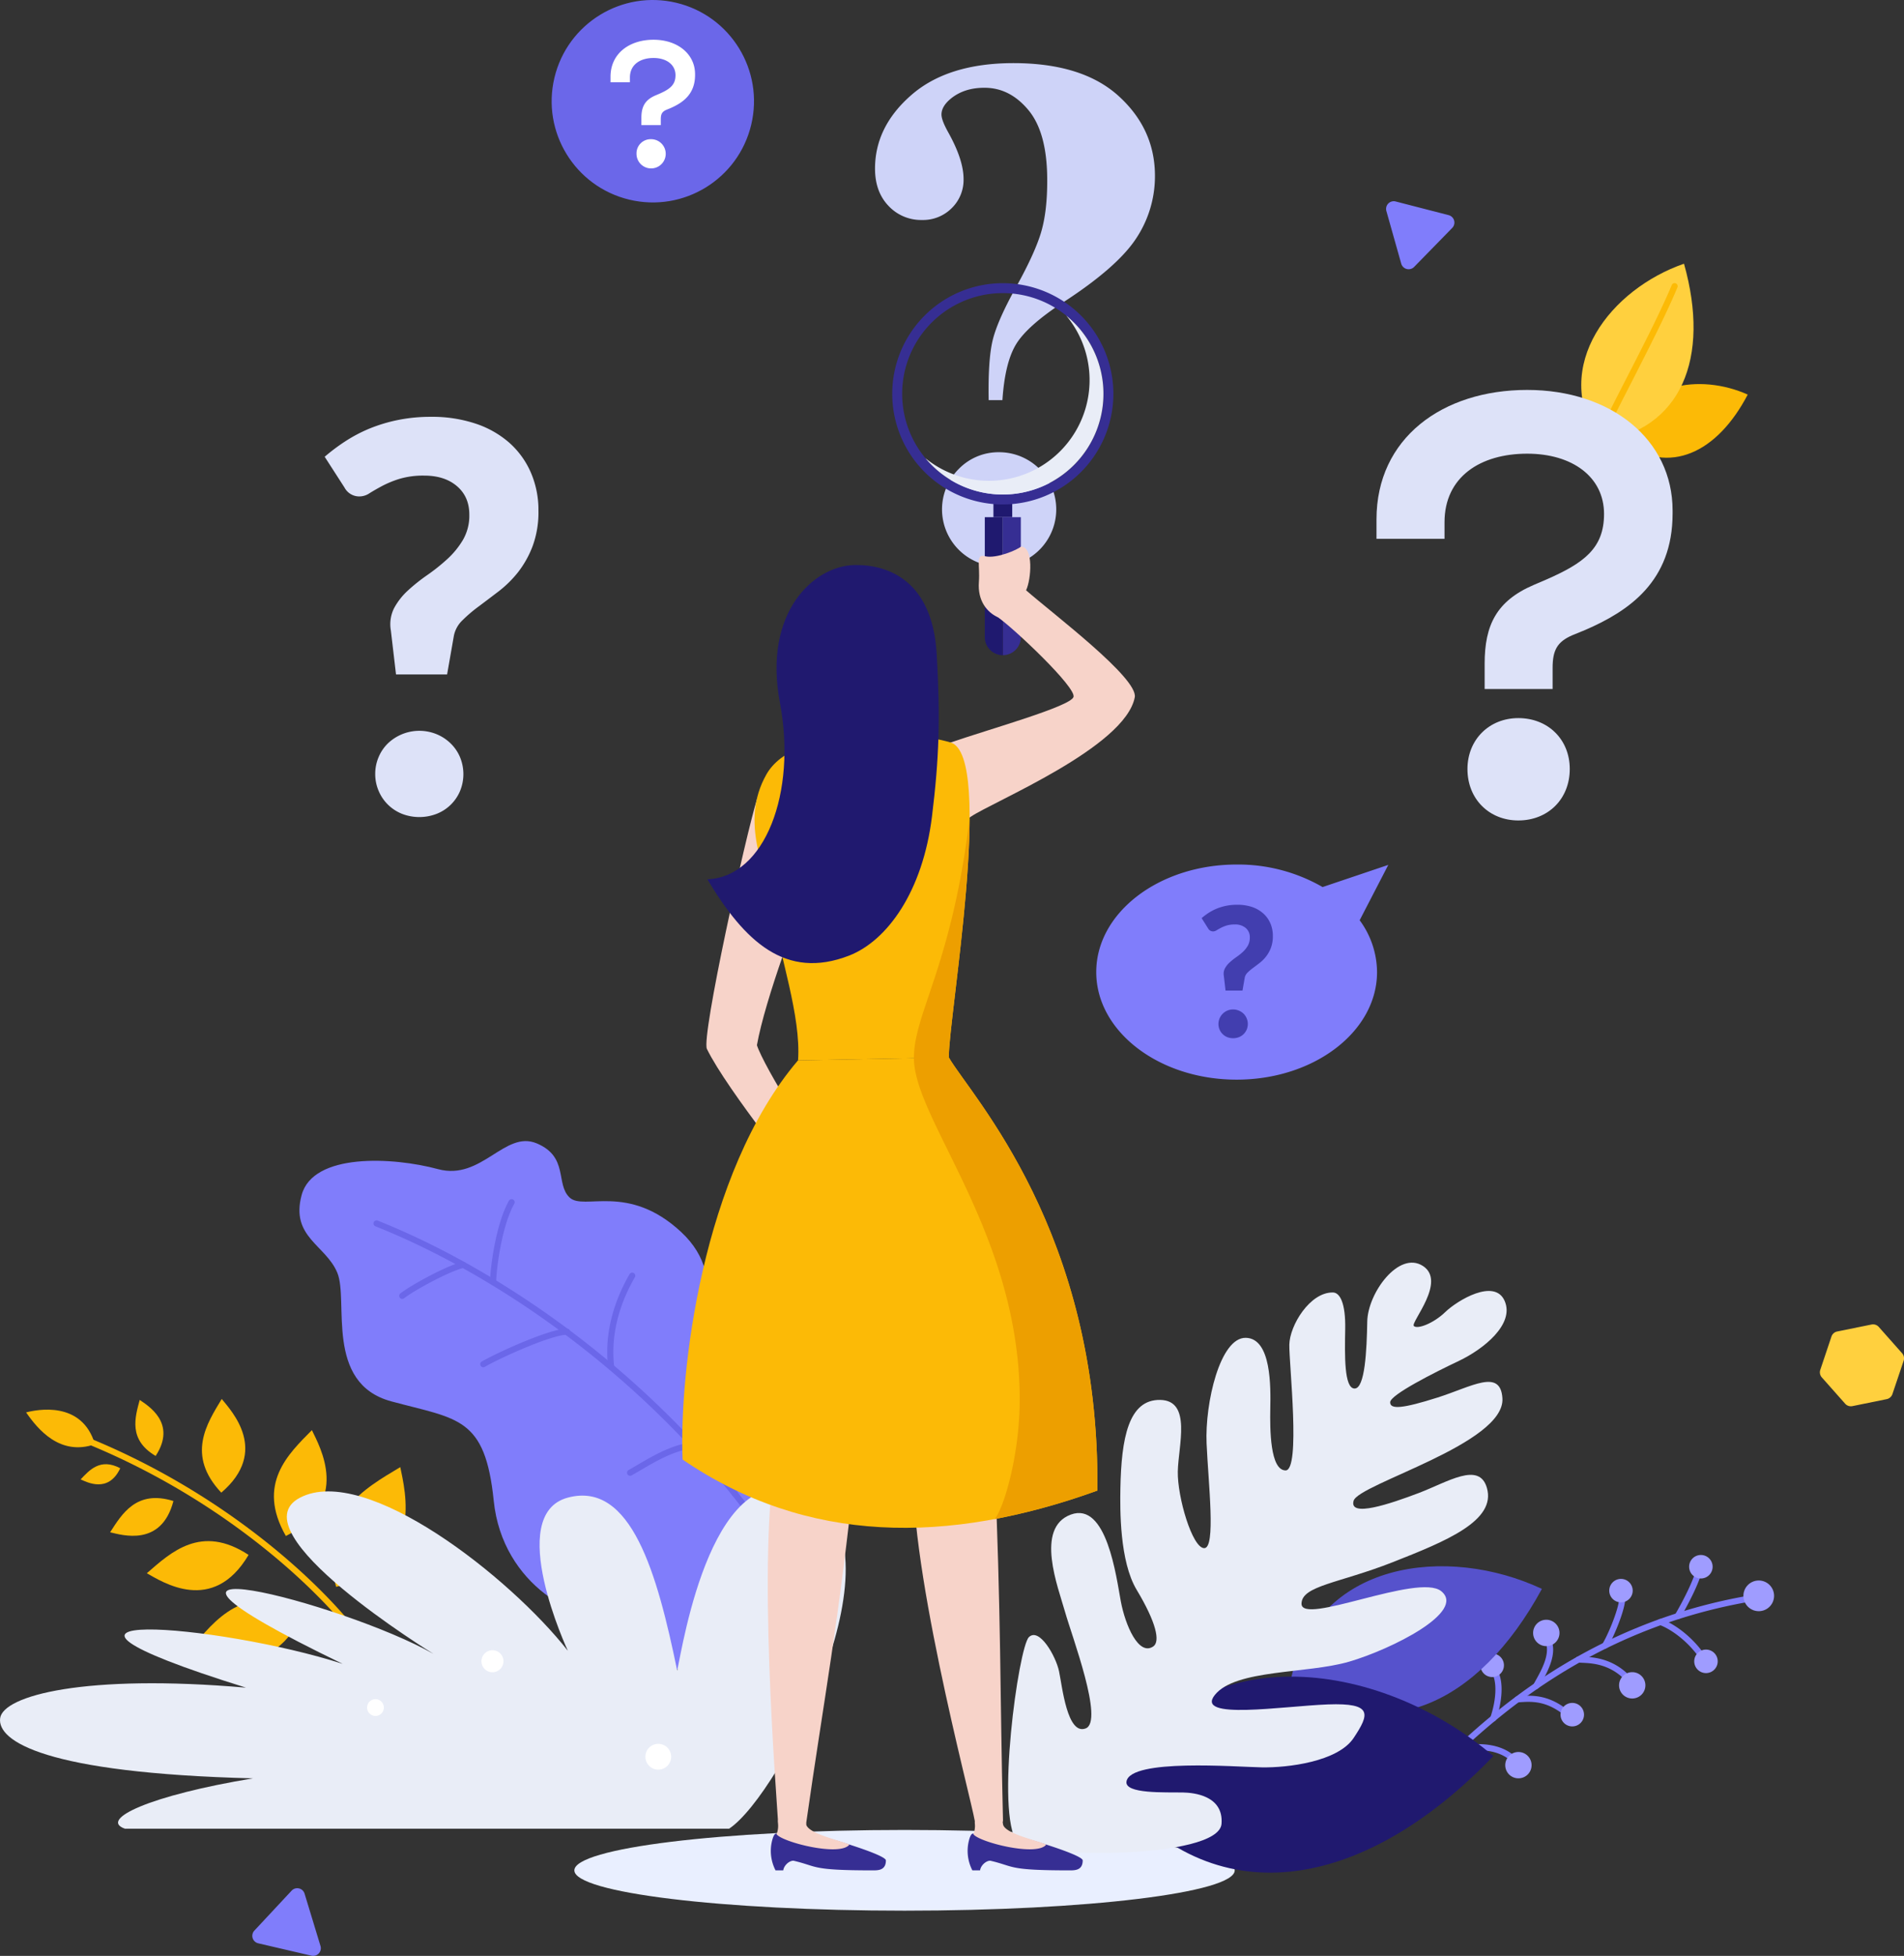 <svg xmlns="http://www.w3.org/2000/svg" viewBox="0 0 898.17 922.19"><rect x="0" y="0" width="898.17" height="922.19" fill="#333333" stroke="none"/><defs><style>.cls-1{isolation:isolate;}.cls-2{fill:#e9efff;}.cls-3{fill:#807dfb;}.cls-4{fill:#9f9cff;}.cls-5{fill:#5652cc;}.cls-6{fill:#20196f;}.cls-7{fill:#6b67e9;}.cls-17,.cls-8{fill:#e9edf7;}.cls-9{fill:#fcba06;}.cls-10{fill:#fff;}.cls-11{fill:#ffd03e;}.cls-12{fill:#dde2f8;}.cls-13{fill:#ced3f8;}.cls-14{fill:#423eaf;}.cls-15{fill:#1f196f;}.cls-16{fill:#362e93;}.cls-17{mix-blend-mode:multiply;}.cls-18{fill:#f7d3c9;}.cls-19{fill:#ed9f00;}</style></defs><g class="cls-1"><g id="Ebene_2" data-name="Ebene 2"><g id="Ebene_1-2" data-name="Ebene 1"><path class="cls-2" d="M270.94,881.87c0-10.53,69.73-19.06,155.75-19.06s155.76,8.53,155.76,19.06-69.74,19-155.76,19S270.94,892.39,270.94,881.87Z"/><path class="cls-3" d="M684,829.85a1.44,1.44,0,0,1-1-2.5c19.47-18.32,65.06-61.24,140.39-74.75a1.47,1.47,0,0,1,1.68,1.17,1.45,1.45,0,0,1-1.17,1.68c-74.48,13.35-119.64,55.86-138.92,74A1.46,1.46,0,0,1,684,829.85Z"/><path class="cls-3" d="M802.74,782.16a1.44,1.44,0,0,1-1.18-.61c-7.2-10.11-16.17-14.61-18.74-15.39a1.44,1.44,0,1,1,.83-2.76c3,.91,12.56,5.65,20.26,16.47a1.45,1.45,0,0,1-.33,2A1.47,1.47,0,0,1,802.74,782.16Z"/><path class="cls-3" d="M791.41,763.46a1.52,1.52,0,0,1-.74-.2,1.46,1.46,0,0,1-.5-2c4-6.78,8.92-16.56,10.14-22a1.44,1.44,0,0,1,2.82.63c-1.48,6.63-7.28,17.49-10.47,22.87A1.46,1.46,0,0,1,791.41,763.46Z"/><path class="cls-3" d="M757.16,777.28a1.42,1.42,0,0,1-.74-.2,1.45,1.45,0,0,1-.5-2c3.12-5.18,8.08-17.64,7.87-21.76a1.45,1.45,0,1,1,2.89-.15c.26,5.12-5.29,18.42-8.28,23.4A1.45,1.45,0,0,1,757.16,777.28Z"/><path class="cls-3" d="M769.94,795.12a1.42,1.42,0,0,1-1.12-.55c-8-9.94-17.21-10.35-22.72-10.59l-1.58-.08a1.44,1.44,0,1,1,.19-2.88l1.51.07c5.62.25,16.07.7,24.85,11.68a1.45,1.45,0,0,1-.22,2A1.48,1.48,0,0,1,769.94,795.12Z"/><path class="cls-3" d="M724.61,796.41a1.45,1.45,0,0,1-1.27-2.15l.82-1.47c3.33-5.94,7.88-14.07,4.25-20a1.45,1.45,0,0,1,2.47-1.51c4.51,7.37-.52,16.36-4.19,22.93l-.81,1.45A1.45,1.45,0,0,1,724.61,796.41Z"/><path class="cls-3" d="M739.62,809.68a1.48,1.48,0,0,1-.94-.35c-9.11-7.71-16.33-7.15-22.7-6.66a1.44,1.44,0,0,1-.22-2.88c6.58-.51,14.78-1.15,24.79,7.34a1.45,1.45,0,0,1-.93,2.55Z"/><path class="cls-3" d="M704.41,811.68a1.55,1.55,0,0,1-.47-.08,1.44,1.44,0,0,1-.9-1.83c2.89-8.54,3.18-17,.7-21a1.45,1.45,0,0,1,2.47-1.51c3.57,5.82,2.12,15.93-.43,23.46A1.46,1.46,0,0,1,704.41,811.68Z"/><path class="cls-3" d="M714.33,831.27a1.44,1.44,0,0,1-1-.42c-7.71-7.59-20.26-5.67-25.29-4.5a1.46,1.46,0,0,1-1.74-1.08,1.45,1.45,0,0,1,1.08-1.74c5.5-1.28,19.24-3.34,28,5.26a1.45,1.45,0,0,1,0,2.05A1.49,1.49,0,0,1,714.33,831.27Z"/><path class="cls-4" d="M834.89,757.41a7.23,7.23,0,1,0-10.22.26A7.23,7.23,0,0,0,834.89,757.41Z"/><path class="cls-4" d="M806.36,742.53a5.54,5.54,0,1,0-7.83.19A5.55,5.55,0,0,0,806.36,742.53Z"/><path class="cls-4" d="M808.77,787.13a5.54,5.54,0,1,0-7.83.19A5.53,5.53,0,0,0,808.77,787.13Z"/><path class="cls-4" d="M768.67,753.78a5.53,5.53,0,1,0-7.83.19A5.54,5.54,0,0,0,768.67,753.78Z"/><path class="cls-4" d="M745.7,812.27a5.54,5.54,0,1,0-7.83.2A5.54,5.54,0,0,0,745.7,812.27Z"/><path class="cls-4" d="M707.92,789a5.54,5.54,0,1,0-7.83.19A5.54,5.54,0,0,0,707.92,789Z"/><path class="cls-4" d="M774.47,798.9a6.21,6.21,0,1,0-8.79.22A6.22,6.22,0,0,0,774.47,798.9Z"/><path class="cls-4" d="M733.94,774.21a6.22,6.22,0,1,0-8.79.22A6.22,6.22,0,0,0,733.94,774.21Z"/><path class="cls-4" d="M720.78,836.55a6.21,6.21,0,1,0-8.79.21A6.23,6.23,0,0,0,720.78,836.55Z"/><path class="cls-5" d="M608.77,792.77c42.92,31.69,88.62,11.61,118.59-43.62C682.91,728.28,620.34,735.6,608.77,792.77Z"/><path class="cls-6" d="M524.18,843.26c47.26,60,118,49.61,180.29-15.3C651,782.29,561.82,768.7,524.18,843.26Z"/><path class="cls-3" d="M378.73,752c14.36-16.51,35.8-68.83-1.33-100.11C360.59,637.7,355.34,635,346.56,636c-5.73.69-10.15,4.14-14.23,1-7.46-5.72,14-32.9-11.07-56.17s-45.87-9.85-52.57-16.21-.35-19.15-15.48-25.52-26,17.71-46.58,12.14c-21.4-5.78-58.95-7.69-64.33,12.18s11.37,23.54,16.82,36.68-6.16,52.08,25.45,60.63c31.41,8.49,44.28,7.14,48.34,46.91s40.22,58.65,59.77,55.13,14.62,6.65,4.52,12.31,5.78,14.07,20.21,12.29S360.7,772.67,378.73,752Z"/><path class="cls-7" d="M384.72,762.7a1.44,1.44,0,0,1-1.27-.76c-52.34-95.79-140.92-157.73-206.36-183.75a1.44,1.44,0,1,1,1.07-2.68c65.91,26.2,155.12,88.58,207.82,185a1.44,1.44,0,0,1-.57,2A1.45,1.45,0,0,1,384.72,762.7Z"/><path class="cls-7" d="M232.64,605.94a1.44,1.44,0,0,1-1.44-1.42c-.09-5.31,2.42-26.95,8.91-38.44a1.45,1.45,0,0,1,2.52,1.43c-6.12,10.83-8.62,32-8.54,37a1.44,1.44,0,0,1-1.42,1.47Z"/><path class="cls-7" d="M189.75,612.43a1.45,1.45,0,0,1-.9-2.58c4.58-3.61,21.41-13,29.36-14.92a1.45,1.45,0,0,1,.69,2.81c-7.48,1.82-24,11-28.26,14.38A1.42,1.42,0,0,1,189.75,612.43Z"/><path class="cls-7" d="M288.28,646a1.46,1.46,0,0,1-1.44-1.31c-.55-5.56-2.25-22.48,10.18-44a1.45,1.45,0,0,1,2.51,1.44c-12,20.75-10.34,37-9.81,42.31a1.45,1.45,0,0,1-1.29,1.58Z"/><path class="cls-7" d="M228,644.66a1.46,1.46,0,0,1-1.26-.74,1.45,1.45,0,0,1,.56-2c9.42-5.27,32.37-15.4,40.09-15.47h0a1.45,1.45,0,1,1,0,2.89c-7,.06-29.29,9.84-38.7,15.11A1.5,1.5,0,0,1,228,644.66Z"/><path class="cls-7" d="M297.24,695.82a1.45,1.45,0,0,1-.71-2.71c1.28-.71,2.65-1.52,4.08-2.36,7.52-4.4,16.87-9.89,26.24-10.7a1.42,1.42,0,0,1,1.56,1.31,1.45,1.45,0,0,1-1.31,1.57c-8.72.75-17.76,6.06-25,10.32-1.46.85-2.84,1.66-4.13,2.38A1.43,1.43,0,0,1,297.24,695.82Z"/><path class="cls-7" d="M346.61,705.7a1.44,1.44,0,0,1-1.41-1.11c-2.39-10,.23-29.54,5.83-43.48a1.44,1.44,0,0,1,2.68,1.08c-5.41,13.47-8,32.19-5.69,41.73a1.45,1.45,0,0,1-1.08,1.74A1.24,1.24,0,0,1,346.61,705.7Z"/><path class="cls-8" d="M479.84,868.52c5.76,7.54,95.09,8.45,96.39-8.62,1-13.3-13.08-14.66-18.23-14.76-8.12-.15-27.66.77-26.6-5.22,1.92-10.83,51.64-6.84,63.82-6.62s35.87-2.65,43.33-13.86,9.21-16.61-12.11-15.82-63.13,7.58-53.31-4.53,43.5-9.84,63.28-15.62,55.46-23.5,43.46-33.24c-10.73-8.71-66.1,16.51-65.91,5.87.16-8.5,17.75-9.59,43-19.53s49-19.57,44.43-35.11c-3.63-12.48-18.44-2.71-32.12,2.48s-33,11.68-30.74,3.68,71.57-26.88,70.2-48.34c-.91-14.2-14.42-5.47-30.67-.33s-22.35,5.73-22.28,2.19,20.86-14,32.44-19.5,26.3-17.25,21.59-28.21-22.36-.29-28,5.16-13.26,8.27-14.87,6.59,15.6-21,4.27-28.3-26,12.76-26.24,26.23-1.06,31.66-6,31.57-4.63-15.69-4.4-28-2.5-17.23-5.77-17.29c-10.92-.2-20.43,15.62-20.59,24.6s5.46,59.43-1.8,59.3-7.37-19.28-7.18-29.21.6-33.08-11.56-33.31-19.31,30.85-18.49,49.78,4.48,49.49-1.14,49.39-12.67-24.11-12.44-36.17,6.7-33.44-8.28-33.72-18.36,18.07-18.8,41.74c-.18,9.88-.39,34.36,7.67,47.79,9.19,15.29,11.26,24.41,7.81,26.72-6.87,4.6-13.16-9.94-15.29-21.32s-6.63-47.17-23.6-40.86-6,34.17-2.72,45.81,18.48,51.64,9.76,55S501.09,795.16,499.58,788s-9.33-20.86-14.22-16.1S469.54,855.08,479.84,868.52Z"/><path class="cls-9" d="M44.79,680.94c-16.45,5.72-26.92-7-32.48-15C17.47,664.6,38.69,660.3,44.79,680.94Z"/><path class="cls-9" d="M168.52,772.81a1.46,1.46,0,0,1-1.15-.56c-21.86-28.09-66.32-66.79-125.52-91.19a1.45,1.45,0,0,1,1.1-2.68c59.73,24.62,104.61,63.71,126.71,92.09a1.45,1.45,0,0,1-.26,2A1.39,1.39,0,0,1,168.52,772.81Z"/><path class="cls-9" d="M158.55,748.17c-9.3-33.91,13.37-46.29,30.28-56.43C190.89,702.34,201,738.68,158.55,748.17Z"/><path class="cls-9" d="M134.85,724.22c-14-24.51,1.15-38.66,12.28-49.92C150.84,682.12,165.94,708.37,134.85,724.22Z"/><path class="cls-9" d="M104.39,703.78c-16.63-17.66-6.82-32.54.21-44.18C109.28,665.39,127.17,684.28,104.39,703.78Z"/><path class="cls-9" d="M73.42,686.47c-13-7.66-9.7-18.25-7.52-26.41C69.69,662.7,83.64,670.88,73.42,686.47Z"/><path class="cls-9" d="M143.52,758.69c-28.26-12.81-42.2,5.23-53.38,18.56C99.09,780.51,129.36,794.34,143.52,758.69Z"/><path class="cls-9" d="M117.26,733.13c-22.36-14.71-36.66-1.21-48,8.65C76.46,745.76,100.4,761.61,117.26,733.13Z"/><path class="cls-9" d="M81.81,707.72c-17.46-5.44-24.3,6.13-29.86,14.74C57.41,723.72,76.12,729.6,81.81,707.72Z"/><path class="cls-9" d="M56.72,692.27c-9.42-5-14.57.92-18.68,5.26C41,698.83,51.13,704.2,56.72,692.27Z"/><path class="cls-8" d="M343.93,862.22c24.47-16.07,84.74-134.5,37.35-157.46-44.91-21.75-59.16,70.89-61.83,82.92-9.36-45.46-21.61-89.58-51.59-81.56s0,72.2,0,72.2c-27.29-34.76-95.33-88.26-126.29-72.2s62.9,73.66,62.9,73.66c-42.66-24.2-170.13-56.78-42.83,4.72-58.28-18.85-171.95-28.1-45.6,11.22C40,789.12,1.39,799.47.06,810.17S21,836,119.31,838.49c-48.54,8-72.89,19.37-60.38,23.73Z"/><path class="cls-10" d="M181.07,805.05a3.95,3.95,0,1,0-3.95,4A3.94,3.94,0,0,0,181.07,805.05Z"/><path class="cls-10" d="M316.61,828.29a6.08,6.08,0,1,0-6.08,6.08A6.08,6.08,0,0,0,316.61,828.29Z"/><path class="cls-10" d="M237.5,783.27a5.19,5.19,0,1,0-5.19,5.19A5.19,5.19,0,0,0,237.5,783.27Z"/><path class="cls-9" d="M765.77,208.63c21.58,15.45,44.18,5.12,58.68-22.58C802.18,176,771.11,180.1,765.77,208.63Z"/><path class="cls-11" d="M754.27,208.2c38.89-5.32,52.67-39.36,40.12-83.86C760.25,136.16,731,172.13,754.27,208.2Z"/><path class="cls-9" d="M754.27,209.65a1.5,1.5,0,0,1-.55-.11,1.44,1.44,0,0,1-.79-1.89c2.86-7,8.63-18.22,14.73-30.11,7.37-14.36,15.73-30.64,21-43.25a1.45,1.45,0,0,1,2.67,1.11c-5.28,12.72-13.66,29-21,43.46-6.08,11.83-11.82,23-14.64,29.89A1.45,1.45,0,0,1,754.27,209.65Z"/><path class="cls-12" d="M153.16,215.36A91.79,91.79,0,0,1,163,208a70.24,70.24,0,0,1,11.47-6,74.77,74.77,0,0,1,13.39-4,77.35,77.35,0,0,1,15.48-1.47,64.81,64.81,0,0,1,20.78,3.13,46.07,46.07,0,0,1,15.94,8.92,40.06,40.06,0,0,1,10.26,14A44.38,44.38,0,0,1,254,240.72a46.24,46.24,0,0,1-2.74,16.76,47.17,47.17,0,0,1-6.88,12.31,52.71,52.71,0,0,1-9.12,9q-5,3.81-9.43,7.13a68.15,68.15,0,0,0-7.71,6.57,13.84,13.84,0,0,0-4,7.2L210.91,318h-24.1l-2.42-20.65a16.93,16.93,0,0,1,1.53-10.64,31.55,31.55,0,0,1,6.5-8.29,85.3,85.3,0,0,1,9.12-7.27A90.65,90.65,0,0,0,211,263.6a39.55,39.55,0,0,0,7.39-9.05,22.84,22.84,0,0,0,3-11.92q0-8.4-5.8-13.38t-15.36-5a39.06,39.06,0,0,0-11.79,1.53,49,49,0,0,0-8.22,3.38c-2.3,1.23-4.25,2.36-5.87,3.37a8.63,8.63,0,0,1-4.58,1.53,7.87,7.87,0,0,1-7.27-4.2ZM177,365a20.2,20.2,0,0,1,1.59-8,19.61,19.61,0,0,1,4.4-6.5,21.5,21.5,0,0,1,22.94-4.34,20.77,20.77,0,0,1,6.63,4.34A19.61,19.61,0,0,1,217,357a20.9,20.9,0,0,1,0,16,19.78,19.78,0,0,1-11,10.71,22.68,22.68,0,0,1-16.38,0,20.16,20.16,0,0,1-6.56-4.27,19.88,19.88,0,0,1-4.4-6.44A20.09,20.09,0,0,1,177,365Z"/><path class="cls-13" d="M472.87,188.67h-6.49q-.33-18.66,1.81-27.91t11.16-25.47q9-16.23,11.85-26.06T494,84.93q0-22.35-8.85-33T464.24,41.39q-9.19,0-15.42,4.88Q444.13,50,444.12,54q0,2.69,3.19,8.4,7.23,12.95,7.23,22a18.58,18.58,0,0,1-5.63,13.78,19.1,19.1,0,0,1-14,5.54,21,21,0,0,1-15.76-6.63q-6.37-6.64-6.38-17.56,0-19.83,17.19-34.77t48-15q32.67,0,49.76,15.55t17.1,37.57a52.89,52.89,0,0,1-8.84,29.5q-8.85,13.53-34.19,30-17,11.1-22.37,19.76T472.87,188.67Zm-1.41,24.55a26.94,26.94,0,1,1-19.18,7.88A26.17,26.17,0,0,1,471.46,213.22Z"/><path class="cls-12" d="M720.42,183.85c39.6,0,68.59,23.42,68.59,56.87v1.4c0,32.06-20.63,46-41.26,54.92l-6.14,2.51c-7,3.07-9.2,7-9.2,15.33v10H700.35v-12c0-18.12,5.58-29.55,23.14-37.08l5.86-2.51c17.84-7.8,27.32-14.77,27.32-30.95,0-17.56-15.06-28.43-36.25-28.43-22,0-39,10.87-39,32.34v7.8H649.33v-9.2C649.33,206.71,680.28,183.85,720.42,183.85Zm-4.18,154.73c13.94,0,24.26,10,24.26,24,0,14.22-10.32,24.26-24.26,24.26-13.66,0-24-10-24-24.26C692.27,348.62,702.58,338.58,716.24,338.58Z"/><circle class="cls-7" cx="307.94" cy="47.72" r="47.72" transform="translate(189.77 336.06) rotate(-76.52)"/><path class="cls-10" d="M308.3,18.74c11.3,0,19.58,6.69,19.58,16.24v.4c0,9.15-5.89,13.14-11.78,15.68l-1.75.72c-2,.88-2.63,2-2.63,4.38V59h-9.16V55.6c0-5.17,1.6-8.44,6.61-10.59l1.67-.71c5.1-2.23,7.81-4.22,7.81-8.84,0-5-4.3-8.12-10.35-8.12-6.29,0-11.15,3.1-11.15,9.23V38.8H288V36.17C288,25.27,296.83,18.74,308.3,18.74Zm-1.2,46.89a6.89,6.89,0,1,1-6.84,6.84A6.67,6.67,0,0,1,307.1,65.63Z"/><path class="cls-3" d="M654.9,407.79l-31,10.45a79.71,79.71,0,0,0-40.54-10.62c-36.58,0-66.23,22.71-66.23,50.71s29.65,50.72,66.23,50.72,66.23-22.71,66.23-50.72a41.59,41.59,0,0,0-8.2-24.44Z"/><path class="cls-14" d="M566.84,432.89a31.72,31.72,0,0,1,3.29-2.47,23.37,23.37,0,0,1,3.82-2,24.7,24.7,0,0,1,4.46-1.34,25.54,25.54,0,0,1,5.16-.49,21.83,21.83,0,0,1,6.93,1,15.51,15.51,0,0,1,5.31,3,13.33,13.33,0,0,1,3.42,4.66,14.85,14.85,0,0,1,1.21,6.07,15.38,15.38,0,0,1-.92,5.58,15.69,15.69,0,0,1-2.29,4.1,17.36,17.36,0,0,1-3,3c-1.1.85-2.15,1.64-3.14,2.38a22.65,22.65,0,0,0-2.57,2.18,4.69,4.69,0,0,0-1.34,2.4l-1.06,6.08h-8l-.8-6.88a5.68,5.68,0,0,1,.5-3.55,10.83,10.83,0,0,1,2.17-2.76,28.33,28.33,0,0,1,3-2.42A31.11,31.11,0,0,0,586.1,449a13.18,13.18,0,0,0,2.47-3,7.67,7.67,0,0,0,1-4,5.56,5.56,0,0,0-1.93-4.46,7.56,7.56,0,0,0-5.12-1.66,13,13,0,0,0-3.93.51,15.85,15.85,0,0,0-2.74,1.13c-.76.4-1.41.78-2,1.12a2.9,2.9,0,0,1-1.53.51,2.63,2.63,0,0,1-2.42-1.4Zm7.94,49.86a6.86,6.86,0,0,1,6.93-6.8,7.13,7.13,0,0,1,4.92,2,6.88,6.88,0,0,1,1.47,7.5,6.81,6.81,0,0,1-1.47,2.14,6.63,6.63,0,0,1-2.21,1.43,7.68,7.68,0,0,1-5.45,0,6.65,6.65,0,0,1-2.19-1.43,6.6,6.6,0,0,1-2-4.82Z"/><rect class="cls-15" x="469.26" y="235.61" width="7.6" height="8.87" transform="translate(713.19 -232.97) rotate(90.01)"/><path class="cls-16" d="M481.56,300.41V243.85h-8.5v65.06A8.5,8.5,0,0,0,481.56,300.41Z"/><path class="cls-15" d="M464.56,243.85v56.56a8.49,8.49,0,0,0,8.5,8.5V243.85Z"/><path class="cls-16" d="M509.94,148.8a52.16,52.16,0,1,0,0,73.76A52.17,52.17,0,0,0,509.94,148.8Zm-36.61,84.36a47.48,47.48,0,1,1,47.21-47.75A47.48,47.48,0,0,1,473.33,233.16Z"/><path class="cls-17" d="M503,148.84a47.48,47.48,0,0,1-66.45,67.21A47.48,47.48,0,1,0,503,148.84Z"/><path class="cls-18" d="M459.86,858.7c-1.93-11.57-33-126.73-28.73-173.08H469c3.36,78.7,2.65,111.11,4.14,172.72C473.07,862.63,461.73,865.06,459.86,858.7Z"/><path class="cls-16" d="M467.12,877.31c-2,0-4.47,2.21-4.79,4.56H458.7A19.91,19.91,0,0,1,457,868.08c1.18-4.88,2.44-3.71,3.71-2.44,2.89,2.35,14.69,3.12,15.62-.84,3.05.46,34.41,9.48,34.41,12.38,0,4.7-3.68,4.69-6.19,4.69C474.89,881.87,478.82,880,467.12,877.31Z"/><path class="cls-18" d="M473.13,859.82c-1-4.48-13.95-7.83-13.27,0a10.68,10.68,0,0,1-.68,5h0c2.6,3.72,29.91,10.7,34.36,4.9C490.43,868,473.13,864.56,473.13,859.82Z"/><path class="cls-18" d="M367,858.7c-.63-11.71-10.07-127.48-.68-173.08l37.43,3c-8.29,78.53-15,111.62-23.48,171.18C379.71,864.07,368.16,865.23,367,858.7Z"/><path class="cls-16" d="M374.27,877.31c-2,0-4.47,2.21-4.79,4.56h-3.63a19.91,19.91,0,0,1-1.69-13.79c1.19-4.88,2.44-3.71,3.71-2.44,2.89,2.35,14.7,3.12,15.62-.84,3.05.46,34.41,9.48,34.41,12.38,0,4.7-3.68,4.69-6.19,4.69C382,881.87,386,880,374.27,877.31Z"/><path class="cls-18" d="M380.28,859.82c-1-4.48-13.94-7.83-13.27,0a10.68,10.68,0,0,1-.68,5h0c2.59,3.72,29.9,10.7,34.35,4.9C397.59,868,380.28,864.56,380.28,859.82Z"/><path class="cls-18" d="M357.28,376.18c-5.35,16.91-26.57,112.67-23.81,118.4,9.65,19.7,46.81,65.47,46.81,65.47S386,584.88,396.57,588s12.7-.23,13.75-1.7c2.51-3.52-12.65-20-9.2-23.3,3-1.6,5.66-3,6.82-3.53-7.4-1.69-6.93-6.18-12.24-8.67-9-4.2-35.63-48.45-38.64-58,3.88-21.82,19.73-63.59,26.49-80.36S357.28,376.18,357.28,376.18Z"/><path class="cls-18" d="M448.45,350.08c19.12-6.57,56.5-17,57.95-21.45s-27.85-32.09-35.63-37.58c-6-4.25,9-16.48,13.24-12.75,12.93,11.29,53,41.48,51.29,50.47-4.54,23.64-67.16,49.29-77.4,56.34-9.4,6.47-9.53,3.4-15.3-7.33S439.46,353.16,448.45,350.08Z"/><path class="cls-9" d="M447.59,498.59c-.21-18.5,21.61-142.27.86-148.51s-74.06-7.74-86.93,15.08.11,44.57,3.13,64.83,13.32,49.09,11.81,70C385.05,499.89,447.59,498.59,447.59,498.59Z"/><path class="cls-9" d="M447.59,498.59c10.54,18.25,71.39,82.28,70.07,204.21C447.21,728.26,380.59,728.23,322,688.16c-1.7-40,8.93-134.8,54.42-188.18C393.92,499.67,447.59,498.59,447.59,498.59Z"/><path class="cls-19" d="M469.27,716.21a311.91,311.91,0,0,0,48.39-13.41c1.32-121.93-59.53-186-70.07-204.21-.14-12.52,9.8-73.23,9.82-113.12C449,455.8,430.81,478,431.13,499.29c.44,29.09,49.53,82.27,49.9,159.72C481.15,685.59,473.63,710.77,469.27,716.21Z"/><path class="cls-6" d="M403.36,266.4c-19.49.22-43.51,22.38-35.46,64.87s-7.09,82.29-34.22,83.31c17.56,29.33,36.88,47.58,66.83,36,18-7,34.76-30.18,39.13-65.6,3.4-27.6,4-46.59,2.21-76.82C439.88,274.74,420.07,266.21,403.36,266.4Z"/><path class="cls-18" d="M470.77,291.05c-5.07-2.27-9.69-7.71-9-16.67.59-8.06-1.67-13.25,2.82-12.14,5.44,1.35,15.59-3.12,17-4.52,6.09,0,4.86,15.55,2.45,20.58C482,282.54,470.77,291.05,470.77,291.05Z"/><path class="cls-11" d="M882.87,624.5l-16.22,3.29a3.61,3.61,0,0,0-2.71,2.4l-5.26,15.69a3.62,3.62,0,0,0,.72,3.55l11,12.4a3.61,3.61,0,0,0,3.43,1.15L890,659.69a3.63,3.63,0,0,0,2.71-2.4L898,641.6a3.62,3.62,0,0,0-.72-3.55l-11-12.4A3.62,3.62,0,0,0,882.87,624.5Z"/><path class="cls-3" d="M654,99.52l7,24.79a3.63,3.63,0,0,0,6.08,1.55l18-18.42a3.62,3.62,0,0,0-1.7-6L658.4,95A3.62,3.62,0,0,0,654,99.52Z"/><path class="cls-3" d="M137.54,891.46,120,910.26a3.62,3.62,0,0,0,1.82,6l25.08,5.83a3.62,3.62,0,0,0,4.28-4.58l-7.49-24.63A3.62,3.62,0,0,0,137.54,891.46Z"/></g></g></g></svg>